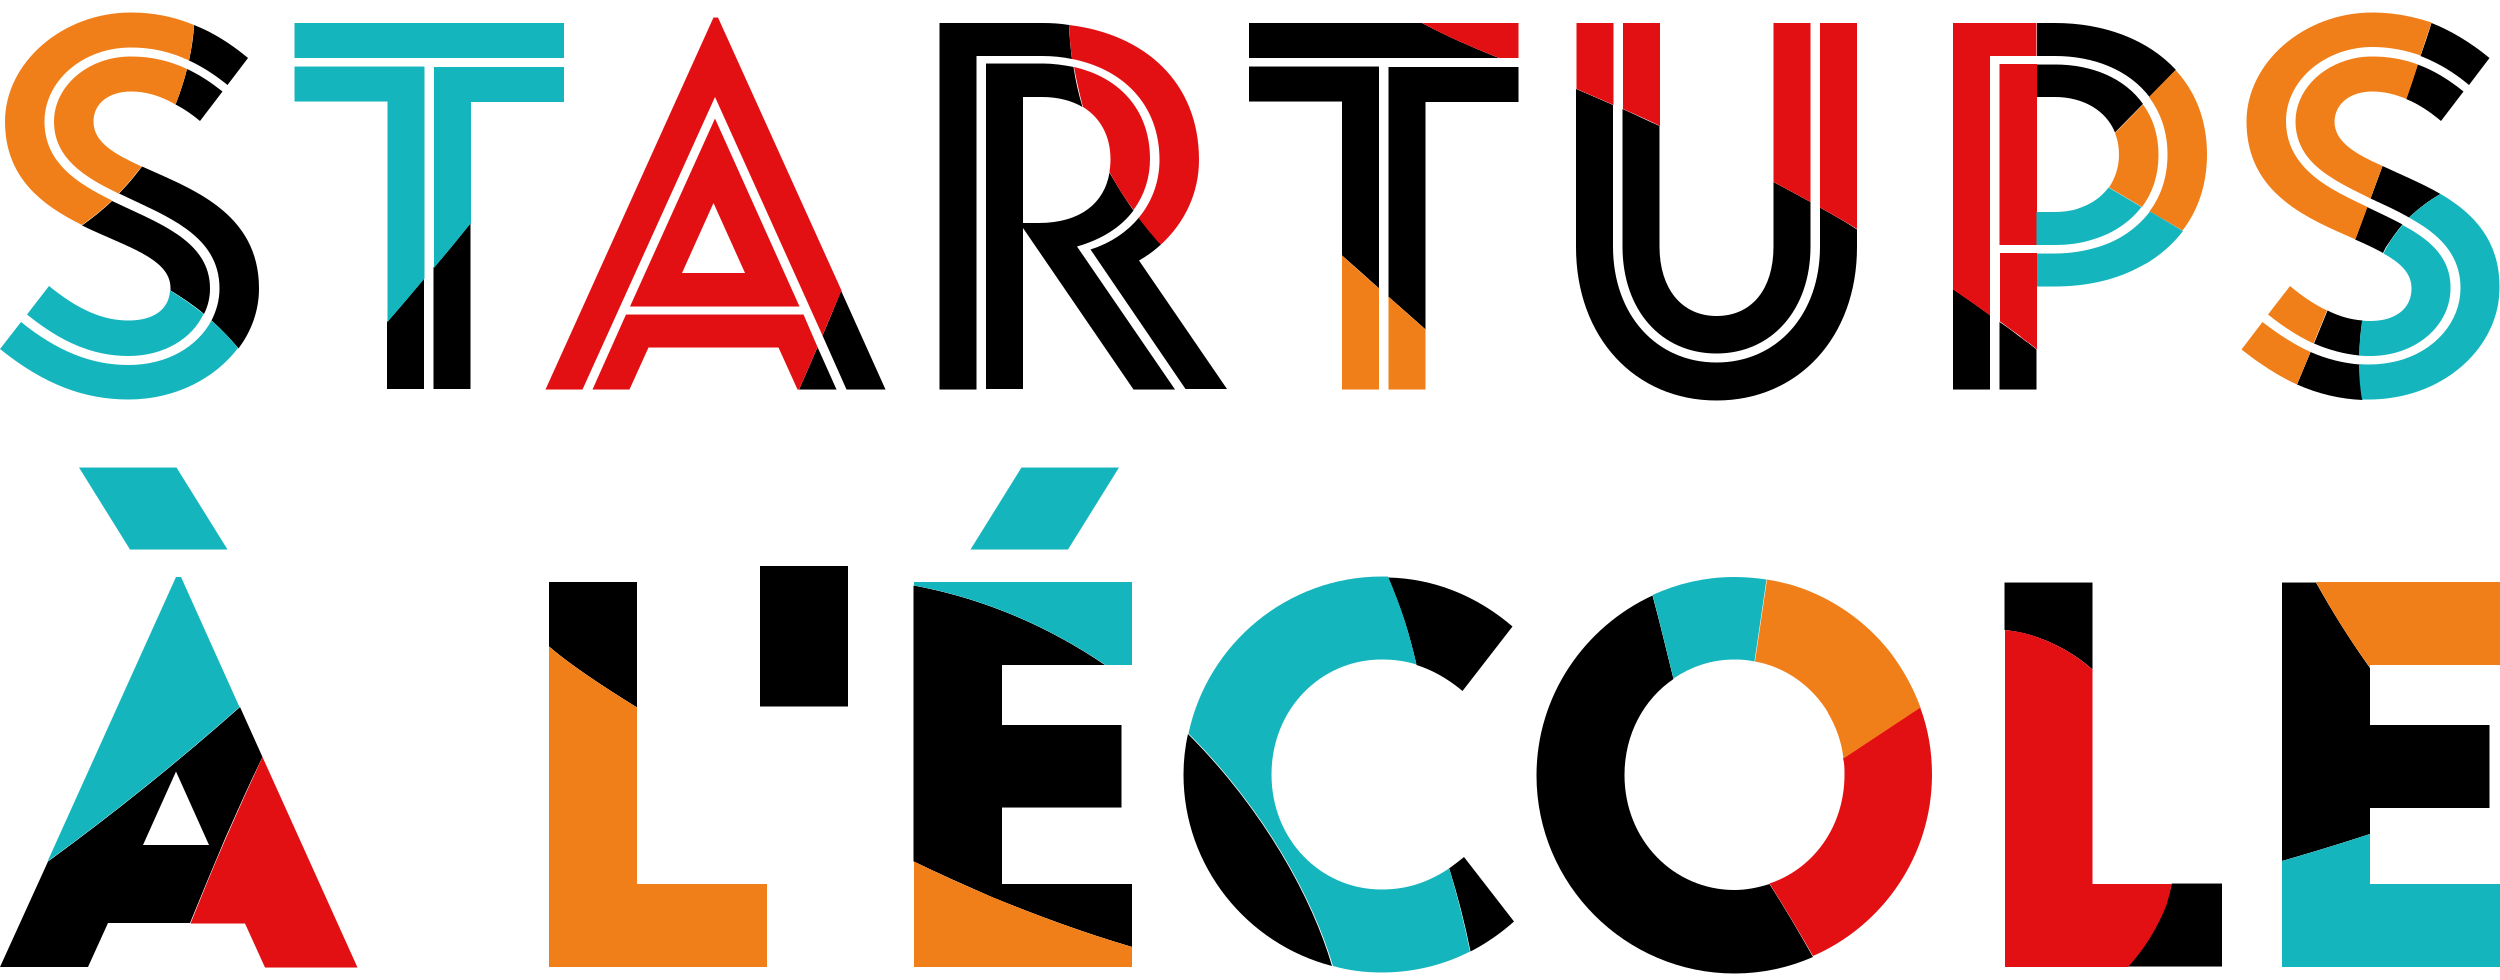 <?xml version="1.0" encoding="utf-8"?>
<!-- Generator: Adobe Illustrator 22.1.0, SVG Export Plug-In . SVG Version: 6.00 Build 0)  -->
<svg version="1.1" id="Calque_1" xmlns="http://www.w3.org/2000/svg" xmlns:xlink="http://www.w3.org/1999/xlink" x="0px" y="0px"
	 viewBox="0 0 500 196" style="enable-background:new 0 0 500 196;" xml:space="preserve">
<style type="text/css">
	.st0{fill:#E31013;}
	.st1{fill:#F07F19;}
	.st2{fill:#15B5BE;}
	.st3{fill:none;}
</style>
<g>
	<g>
		<path d="M418.5,133.9v-17.4h-17.6v9.5c1.9,0.2,3.8,0.6,5.5,1.1C411.1,128.6,415.1,130.9,418.5,133.9z"/>
		<path d="M434.3,176.8c-0.3,1.4-0.7,2.8-1.2,4.1c-1.8,4.6-4.4,8.8-7.7,12.4h19v-16.6H434.3z"/>
		<path class="st0" d="M434.3,176.8h-15.8v-42.9c-3.4-3-7.4-5.3-12-6.8c-1.8-0.6-3.6-0.9-5.5-1.1v67.4h24.6
			c3.3-3.6,5.9-7.8,7.7-12.4C433.7,179.6,434.1,178.2,434.3,176.8z"/>
	</g>
	<g>
		<path d="M226.4,189.4v-12.6h-26v-15.3h23.9V145h-23.9V133H221c-10.9-7.4-23.7-13.2-38.3-15.9v55.2c5.2,2.5,10.4,4.8,15.6,7.1
			C207.6,183.2,216.9,186.6,226.4,189.4z"/>
		<path class="st1" d="M226.4,189.4c-9.5-2.8-18.8-6.2-28-10c-5.3-2.2-10.5-4.6-15.6-7.1v21.1h43.6V189.4z"/>
		<path class="st2" d="M226.4,133v-16.6h-43.6v0.7c14.6,2.7,27.3,8.5,38.3,15.9H226.4z"/>
		<polygon class="st2" points="204.3,93.5 194.1,109.9 213.6,109.9 223.8,93.5 		"/>
	</g>
	<g>
		<polygon class="st3" points="28.6,169 41.8,169 35.2,154.3 		"/>
		<path d="M52.5,151.4l-4.5-10c-12.3,10.9-25.1,21.2-38.4,30.9L0,193.4h17.6l4-8.8H38c2.3-5.7,4.7-11.4,7.1-17.1
			C47.5,162.1,49.9,156.7,52.5,151.4z M28.6,169l6.6-14.7l6.6,14.7H28.6z"/>
		<path class="st0" d="M52.5,151.4c-2.5,5.4-4.9,10.7-7.3,16.2c-2.5,5.7-4.8,11.4-7.1,17.1h10.9l4,8.8h18.5L52.5,151.4z"/>
		<path class="st2" d="M36.2,115.4h-1L9.5,172.3c13.3-9.7,26.1-20,38.4-30.9L36.2,115.4z"/>
		<polygon class="st2" points="45.5,109.9 35.3,93.5 15.8,93.5 26,109.9 		"/>
	</g>
	<g>
		<path d="M127.4,141.5v-25.1h-17.6v12.9C113.6,132.6,119.8,136.8,127.4,141.5z"/>
		<path class="st1" d="M109.8,193.4h43.6v-16.6h-26v-35.3c-7.6-4.7-13.8-8.9-17.6-12.2V193.4z"/>
	</g>
	<path d="M152,141.3v-28.1h17.6v28.1H152z"/>
	<g>
		<path d="M283.3,133c3.1,1,6.1,2.6,9.2,5.2l10-12.9c-7.1-6.1-15.7-9.6-24.9-9.8c1.2,2.8,2.3,5.7,3.3,8.7
			C281.8,127,282.6,130,283.3,133z"/>
		<path d="M294.1,190.3c3.1-1.6,6-3.6,8.7-6l-10-12.9c-1,0.8-2,1.6-3,2.3c0,0.1,0,0.1,0.1,0.2C291.6,179.3,293,184.8,294.1,190.3z"
			/>
		<path d="M237.6,146.8c-0.6,2.6-0.9,5.4-0.9,8.1c0,18.4,12.7,33.9,29.7,38.3C262.5,179.8,252.8,162,237.6,146.8z"/>
		<path class="st2" d="M276.3,194.5c6.2,0,12.2-1.4,17.7-4.2c-1.1-5.5-2.5-11-4.1-16.4c0-0.1,0-0.1-0.1-0.2
			c-4.4,2.9-8.6,4.2-13.5,4.2c-12.1,0-22-9.9-22-23c0-13.1,9.9-23,22-23c2.5,0,4.7,0.3,7,1c-0.7-3-1.5-6-2.4-8.9
			c-1-3-2.1-5.9-3.3-8.7c-0.4,0-0.8,0-1.2,0c-19,0-34.9,13.5-38.7,31.4c15.2,15.2,24.9,33,28.9,46.5
			C269.7,194.1,273,194.5,276.3,194.5z"/>
	</g>
	<g>
		<path class="st3" d="M368.9,154.9c0-1.1-0.1-2.2-0.2-3.3c-0.4-3.3-1.5-6.4-3.1-9.1c0,0,0,0,0-0.1c-3.2-5.3-8.5-9-14.6-10.2
			c-1.3-0.2-2.7-0.4-4-0.4c-4.5,0-8.7,1.4-12.2,3.7c-5.9,4-9.8,11-9.8,19.2c0,13.1,9.9,23,22,23c2.4,0,4.8-0.4,7-1.2
			C362.6,173.8,368.9,165.4,368.9,154.9z"/>
		<path d="M353.9,176.8c-2.2,0.7-4.6,1.2-7,1.2c-12.1,0-22-9.9-22-23c0-8.2,3.9-15.2,9.8-19.2c-1.4-5.6-2.7-11.2-4.2-16.7
			c-13.6,6.3-23.2,20-23.2,36c0,21.8,17.8,39.6,39.6,39.6c5.6,0,10.9-1.2,15.7-3.3C359.8,186.4,356.9,181.5,353.9,176.8z"/>
		<path class="st2" d="M346.9,131.9c1.4,0,2.7,0.1,4,0.4l2.4-16.4c-2.1-0.3-4.2-0.5-6.4-0.5c-5.9,0-11.4,1.3-16.4,3.6
			c1.5,5.5,2.8,11.2,4.2,16.7C338.2,133.3,342.4,131.9,346.9,131.9z"/>
		<path class="st0" d="M368.9,154.9c0,10.5-6.3,18.9-15,21.8c3,4.8,5.9,9.6,8.7,14.5c14-6.1,23.8-20.1,23.8-36.3
			c0-4.7-0.8-9.3-2.4-13.5l-15.4,10.2C368.9,152.7,368.9,153.8,368.9,154.9z"/>
		<path class="st1" d="M378,130.4c-4.9-6.2-11.6-10.9-19.3-13.3c-1.7-0.5-3.5-0.9-5.3-1.2l-2.4,16.4c6.1,1.1,11.4,4.9,14.6,10.2
			c0,0,0,0,0,0.1c1.6,2.7,2.7,5.7,3.1,9.1l15.4-10.2C382.6,137.4,380.5,133.7,378,130.4z"/>
	</g>
	<g>
		<path d="M474,166.8v-5.2h23.9V145H474v-11.4c-3.9-5.5-7.5-11.2-10.8-17.1h-6.8v55.7C462.3,170.5,468.2,168.7,474,166.8z"/>
		<path class="st1" d="M474,133h26v-16.6h-36.8c3.2,5.9,6.8,11.7,10.8,17.1V133z"/>
		<path class="st2" d="M456.4,193.4H500v-16.6h-26v-10c-5.8,1.9-11.7,3.7-17.6,5.4V193.4z"/>
	</g>
	<g>
		<path d="M37.8,12.1c2.6,1.2,5.1,2.8,7.7,4.9l4.1-5.4C46,8.6,42.4,6.4,38.8,5C38.7,7.4,38.3,9.7,37.8,12.1z"/>
		<path d="M34.1,57.6c0,0.2,0,0.3,0,0.5c2.3,1.4,4.6,2.9,6.7,4.7c0.8-1.6,1.2-3.3,1.2-5.1c0-9.6-10.4-13.1-19.6-17.5
			c-1.9,1.8-3.9,3.4-6,4.9C25,49.3,34.1,51.6,34.1,57.6z"/>
		<path class="st1" d="M26.2,2.5C12.4,2.5,1,12.6,1,24.3C1,35.6,8.5,41.1,16.4,45c2.1-1.5,4.1-3.1,6-4.9
			c-7.1-3.5-13.5-7.6-13.5-15.8c0-8,7.5-14.8,17.3-14.8c4,0,7.8,0.8,11.6,2.6c0.5-2.3,0.8-4.7,1-7.1C34.7,3.3,30.6,2.5,26.2,2.5z"/>
		<path class="st2" d="M25.7,64.1c-5.1,0-10-2.1-15.9-6.9l-4.4,5.7c6.8,5.5,13.1,8.3,20.3,8.3c7.2,0,12.8-3.6,15-8.4
			c-2.1-1.7-4.4-3.3-6.7-4.7C33.8,61.9,30.7,64.1,25.7,64.1z"/>
	</g>
	<g>
		<path d="M23.8,38.7c9.3,4.5,20.1,8.2,20.1,19c0,2.3-0.6,4.4-1.6,6.4c1.9,1.7,3.7,3.6,5.4,5.6c2.6-3.5,4.1-7.6,4.1-12
			c0-15.3-13.7-20-23.4-24.4c-1,1.3-2,2.6-3.1,3.8C24.8,37.6,24.3,38.2,23.8,38.7z"/>
		<path d="M40,24.2l4.5-5.9c-2.4-1.9-4.7-3.4-7.1-4.5c-0.6,2.4-1.4,4.8-2.3,7.1C36.7,21.7,38.3,22.8,40,24.2z"/>
		<path class="st1" d="M26.2,18.3c2.9,0,5.8,0.8,8.9,2.6c0.9-2.3,1.7-4.7,2.3-7.1c-3.6-1.7-7.3-2.5-11.2-2.5
			c-8.8,0-15.4,6.1-15.4,13c0,7.3,6,11.1,12.9,14.4c0.5-0.5,1-1,1.5-1.6c1.1-1.2,2.1-2.5,3.1-3.8c-5.4-2.5-9.6-4.8-9.6-9
			C18.7,20.6,21.9,18.3,26.2,18.3z"/>
		<path class="st2" d="M42.3,64.1c-2.8,5.2-8.8,8.9-16.6,8.9c-7.5,0-14.3-2.8-21.5-8.6L0,69.8c8.7,7,16.7,10.1,25.7,10.1
			c9.3,0,17.3-4.2,21.9-10.3C46,67.6,44.2,65.8,42.3,64.1z"/>
	</g>
	<g>
		<path d="M86.7,53.5v24.3h7.4V44.6C91.7,47.6,89.3,50.6,86.7,53.5z"/>
		<path class="st2" d="M94.2,20.4h18.6v-7h-26v40.2c2.5-3,5-6,7.4-9V20.4z"/>
	</g>
	<g>
		<path d="M77.4,64.4v13.4h7.4V55.7C82.4,58.6,79.9,61.5,77.4,64.4z"/>
		<path class="st2" d="M84.9,13.3h-26v7h18.6v44.1c2.5-2.9,5-5.8,7.4-8.7V13.3z"/>
	</g>
	<rect x="58.9" y="4.6" class="st2" width="53.9" height="7"/>
	<g>
		<path d="M164.5,67.1l4.8,10.8h7.8l-8.9-19.8C167,61.1,165.8,64.1,164.5,67.1z"/>
		<path class="st0" d="M143.6,3.5h-0.9l-33.6,74.4h7.4L143,19.4l21.5,47.7c1.3-3,2.5-6,3.8-9L143.6,3.5z"/>
	</g>
	<g>
		<path d="M159.8,77.9h7.5l-3.8-8.5C162.3,72.2,161.1,75,159.8,77.9z"/>
		<path class="st0" d="M160.7,62.9h-35.5l-6.7,15h7.4l3.8-8.4h26l3.8,8.4h0.3c1.3-2.8,2.5-5.7,3.7-8.5L160.7,62.9z"/>
	</g>
	<g>
		<polygon class="st3" points="136.4,54.6 149,54.6 142.7,40.6 		"/>
		<path class="st0" d="M126,61.3h33.9l-16.9-37.6L126,61.3z M136.4,54.6l6.3-14l6.3,14H136.4z"/>
	</g>
	<g>
		<path d="M232.2,48.9c-0.1-0.2-0.3-0.3-0.4-0.5c-1.4-1.6-2.7-3.2-4-4.9c-2.3,2.8-5.6,5.1-9.7,6.4l19,27.9h8.3l-17.6-25.7
			C229.4,51.2,230.9,50.1,232.2,48.9z"/>
		<path d="M208.5,4.6h-20.6v73.3h7.4V11.2h13.1c2.1,0,4.1,0.2,6,0.6c-0.3-2.3-0.5-4.5-0.6-6.8C212.1,4.7,210.3,4.6,208.5,4.6z"/>
		<path class="st0" d="M232.2,48.9c4.8-4.4,7.6-10.4,7.6-16.9c0-15.7-11-25.2-26-27c0.1,2.3,0.3,4.6,0.6,6.8
			c10.2,2,17.5,9.1,17.5,20.2c0,4.3-1.5,8.4-4.2,11.6c1.3,1.7,2.6,3.3,4,4.9C231.9,48.6,232,48.7,232.2,48.9z"/>
	</g>
	<g>
		<path d="M226.7,42.1c-1.7-2.4-3.3-5-4.8-7.6c-1,6.1-5.8,10.1-14.2,10.1h-3.1V19.4h3.8c3.1,0,5.9,0.7,8.1,2c-0.8-2.6-1.4-5.3-1.8-8
			c-2-0.4-4.1-0.7-6.2-0.7h-11.3v65.1h7.4V45.6l22.1,32.3h8.3l-19.6-28.6C220.6,47.8,224.3,45.3,226.7,42.1z"/>
		<path class="st3" d="M216.6,21.5c-2.2-1.3-5-2-8.1-2h-3.8v25.1h3.1c8.3,0,13.1-4,14.2-10.1c0.1-0.8,0.2-1.6,0.2-2.5
			C222.1,27.1,220,23.5,216.6,21.5z"/>
		<path class="st0" d="M222.1,31.9c0,0.9-0.1,1.7-0.2,2.5c1.4,2.7,3,5.2,4.8,7.6c2.2-3,3.3-6.5,3.3-10.2c0-10-6.3-16.4-15.2-18.4
			c0.5,2.7,1.1,5.4,1.8,8C220,23.5,222.1,27.1,222.1,31.9z"/>
	</g>
	<g>
		<path d="M285.1,65.9V20.4h18.6v-7h-26v46C280.2,61.5,282.6,63.7,285.1,65.9z"/>
		<path class="st1" d="M277.7,77.9h7.4v-12c-2.5-2.2-5-4.4-7.4-6.6V77.9z"/>
	</g>
	<g>
		<path d="M354.7,36.4v12.9c0,8.6-4.4,13.9-11.4,13.9c-6.9,0-11.4-5.4-11.4-13.9V25.2c-2.5-1.1-4.9-2.3-7.4-3.4v27.5
			c0,12.7,7.7,21.4,18.8,21.4c11,0,18.8-8.7,18.8-21.4v-8.9C359.7,39.1,357.2,37.7,354.7,36.4z"/>
		<path class="st0" d="M362.1,4.6h-7.4v31.8c2.5,1.3,5,2.7,7.4,4V4.6z"/>
		<path class="st0" d="M332,4.6h-7.4v17.2c2.5,1.1,5,2.2,7.4,3.4V4.6z"/>
	</g>
	<g>
		<path d="M364,41.5v7.8c0,13.7-8.7,23.2-20.7,23.2c-12,0-20.7-9.5-20.7-23.2V21c-2.5-1.1-5-2.2-7.4-3.2v31.6
			c0,18.1,11.8,30.7,28.1,30.7s28.1-12.6,28.1-30.7v-3.5C369,44.3,366.5,42.9,364,41.5z"/>
		<path class="st0" d="M322.7,4.6h-7.4v13.2c2.5,1.1,5,2.1,7.4,3.2V4.6z"/>
		<path class="st0" d="M371.4,4.6H364v36.9c2.5,1.4,5,2.8,7.4,4.3V4.6z"/>
	</g>
	<g>
		<path d="M411,4.6h-3.6v6.6h3.6c7.9,0,14.9,2.9,18.9,8.2c1.8-1.8,3.5-3.6,5.3-5.4C429.6,7.9,420.8,4.6,411,4.6z"/>
		<path d="M390.6,77.9h7.4V63c-2.5-1.8-4.9-3.5-7.4-5.2V77.9z"/>
		<path d="M407.2,69.8c-0.5-0.4-0.9-0.7-1.4-1.1c-0.2-0.2-0.5-0.3-0.6-0.4c-0.4-0.3-0.9-0.7-1.3-1c-1.3-1-2.6-2-4-2.9v13.5h7.4v-7.9
			C407.3,69.9,407.2,69.8,407.2,69.8z"/>
		<path class="st0" d="M405.2,68.2c0.1,0.1,0.3,0.3,0.6,0.4c0.5,0.4,0.9,0.7,1.4,1.1c0.1,0.1,0.1,0.1,0.2,0.2v-7v-5.7v-6.6h-7.4
			v13.7c1.3,1,2.6,1.9,4,2.9C404.3,67.6,404.8,67.9,405.2,68.2z"/>
		<path class="st0" d="M390.6,4.6v53.3c2.5,1.7,5,3.4,7.4,5.2V11.2h9.3V4.6H390.6z"/>
		<path class="st1" d="M441.4,30.9c0-6.9-2.3-12.6-6.3-16.9c-1.8,1.8-3.5,3.6-5.3,5.4c2.3,3.1,3.7,6.9,3.7,11.5
			c0,4.5-1.3,8.3-3.6,11.4l6.6,3.8C439.6,42.1,441.4,36.9,441.4,30.9z"/>
		<path class="st2" d="M430,42.3c-1.7,2.2-3.8,4-6.3,5.4c-1.3,0.7-2.7,1.3-4.1,1.7c-2.6,0.8-5.5,1.3-8.6,1.3h-3.6v6.6h3.6
			c6.2,0,12.1-1.3,16.9-3.9c0.6-0.3,1.1-0.6,1.7-0.9c2.7-1.7,5.1-3.8,7-6.3L430,42.3z"/>
	</g>
	<g>
		<path class="st3" d="M407.4,42.4h3.6c1.7,0,3.3-0.3,4.8-0.7c0.1,0,0.1,0,0.2-0.1c2.4-0.8,4.4-2.2,5.8-4.1c1.3-1.8,2-4,2-6.6
			c0-1.6-0.3-3.1-0.8-4.4c-1.8-4.5-6.5-7.1-12-7.1h-3.6v15.4v4.7V42.4z"/>
		<path d="M407.4,19.4h3.6c5.5,0,10.2,2.6,12,7.1c1.9-1.9,3.7-3.8,5.6-5.7c-3.6-5.1-10.1-7.9-17.6-7.9h-3.6L407.4,19.4z"/>
		<path class="st1" d="M423.8,30.9c0,2.6-0.8,4.8-2,6.6l6.6,3.9c2.1-2.8,3.3-6.3,3.3-10.4c0-4-1.1-7.4-3.1-10.1
			c-1.9,1.9-3.7,3.8-5.6,5.7C423.5,27.8,423.8,29.3,423.8,30.9z"/>
		<polygon class="st0" points="407.4,39.6 407.4,34.8 407.4,34.8 407.4,12.8 399.9,12.8 399.9,49 407.4,49 407.4,42.4 		"/>
		<path class="st2" d="M421.7,37.5c-1.4,1.9-3.4,3.3-5.8,4.1c-0.1,0-0.1,0-0.2,0.1c-1.5,0.5-3.1,0.7-4.8,0.7h-3.6V49h3.6
			c2.6,0,5.1-0.3,7.3-1c1.4-0.4,2.7-0.9,3.9-1.5c2.5-1.3,4.6-3,6.2-5.1L421.7,37.5z"/>
	</g>
	<g>
		<path d="M476.5,33.2c-0.8,2.2-1.6,4.3-2.4,6.5c2.6,1.2,5.3,2.4,7.7,3.8c1.9-1.8,4-3.4,6.3-4.7C484.3,36.6,480.1,34.9,476.5,33.2z"
			/>
		<path d="M488.2,24.2l4.5-5.9c-3.1-2.5-6.1-4.3-9.2-5.4c-0.8,2.3-1.5,4.6-2.3,6.9C483.5,20.7,485.8,22.2,488.2,24.2z"/>
		<path d="M462.1,70.4c-0.9,2.2-1.8,4.3-2.7,6.5c4.3,1.9,8.6,2.9,13.1,3.1c-0.3-2.3-0.5-4.7-0.6-7.1
			C468.5,72.6,465.3,71.8,462.1,70.4z"/>
		<path class="st2" d="M488.3,38.9C488.3,38.9,488.3,38.9,488.3,38.9C488.3,38.9,488.3,38.9,488.3,38.9c-0.1,0-0.1-0.1-0.2-0.1
			c-2.3,1.3-4.4,2.9-6.3,4.7c1.3,0.8,2.6,1.5,3.8,2.4c3.8,2.8,6.5,6.4,6.5,11.7c0,6.7-5,12.6-12.6,14.6c-1.7,0.4-3.6,0.7-5.6,0.7
			c-0.7,0-1.4,0-2.1-0.1c0,2.4,0.2,4.7,0.6,7.1c0.5,0,1,0,1.5,0c1.4,0,2.8-0.1,4.1-0.3c12.6-1.7,21.9-11.2,21.9-22
			C500,48.1,494.7,42.7,488.3,38.9z"/>
		<g>
			<path class="st1" d="M452.5,64.4l-4.2,5.5c1.2,0.9,2.3,1.8,3.5,2.6c2.6,1.8,5.1,3.3,7.6,4.4c0.9-2.2,1.8-4.3,2.7-6.5
				c-3.1-1.4-6.2-3.4-9.5-5.9C452.6,64.4,452.5,64.4,452.5,64.4z"/>
			<path class="st1" d="M474.5,18.3c2.2,0,4.4,0.5,6.8,1.5c0.8-2.3,1.6-4.6,2.3-6.9c-3-1.1-6-1.6-9.1-1.6c-1.3,0-2.6,0.1-3.8,0.4
				c-6.8,1.5-11.6,6.7-11.6,12.6c0,2.9,1,5.3,2.5,7.2c2.8,3.5,7.6,5.8,12.5,8.2c0.8-2.2,1.6-4.3,2.4-6.5c-5.4-2.4-9.6-4.8-9.6-8.9
				C467,20.6,470.2,18.3,474.5,18.3z"/>
		</g>
	</g>
	<g>
		<path d="M493.8,17l4.1-5.4c-3.9-3.2-7.8-5.5-11.6-7c-0.7,2.2-1.4,4.4-2.2,6.6C487.4,12.5,490.6,14.3,493.8,17z"/>
		<path d="M465.5,62.1c-0.9,2.2-1.8,4.4-2.7,6.6c3,1.3,6,2.1,9.1,2.4c0-2.3,0.2-4.7,0.6-7C470.1,63.9,467.9,63.3,465.5,62.1z"/>
		<path d="M480.5,44.9c-2.2-1.2-4.6-2.3-7.1-3.5c-0.8,2.2-1.6,4.3-2.4,6.5c2.1,0.9,4,1.8,5.6,2.7c0.2-0.4,0.4-0.8,0.6-1.2
			C478.3,47.8,479.3,46.3,480.5,44.9z"/>
		<path class="st2" d="M484.1,47.2c-1.1-0.8-2.3-1.5-3.6-2.2c-1.2,1.4-2.3,2.9-3.2,4.5c-0.2,0.4-0.4,0.8-0.6,1.2
			c1.8,1,3.2,2,4.2,3.2c0.9,1.1,1.4,2.3,1.4,3.8c0,3.2-2,5.4-5.4,6.2c-0.9,0.2-1.9,0.3-3,0.3c-0.5,0-1,0-1.5-0.1
			c-0.3,2.3-0.5,4.7-0.6,7c0.7,0.1,1.4,0.1,2.1,0.1c0.2,0,0.4,0,0.7,0c9.2-0.3,15.5-6.5,15.5-13.5C490.2,53,487.7,49.7,484.1,47.2z"
			/>
		<g>
			<path class="st1" d="M453.6,62.9c3.1,2.5,6.1,4.4,9.1,5.8c0.9-2.2,1.8-4.4,2.7-6.6c-2.3-1.1-4.8-2.7-7.4-4.9L453.6,62.9z"/>
			<path class="st1" d="M478.2,2.7c-1.2-0.1-2.4-0.2-3.7-0.2c-13.8,0-25.2,10.1-25.2,21.8c0,7.3,3.1,12.2,7.5,15.8
				c4.2,3.5,9.6,5.7,14.3,7.8c0.8-2.2,1.6-4.3,2.4-6.5c-5.1-2.4-10.1-4.8-13.2-8.6c-1.9-2.3-3.1-5.1-3.1-8.6
				c0-7.8,7.2-14.4,16.6-14.8c0.2,0,0.5,0,0.7,0c3.3,0,6.5,0.6,9.6,1.7c0.7-2.2,1.5-4.4,2.2-6.6C483.6,3.6,480.9,3,478.2,2.7z"/>
		</g>
	</g>
	<g>
		<path d="M284.4,4.6h-34.6v7h50C294.5,9.5,289.3,7.2,284.4,4.6z"/>
		<path class="st0" d="M303.7,11.6v-7h-19.3c4.9,2.7,10.1,4.9,15.4,7H303.7z"/>
	</g>
	<g>
		<path d="M268.4,51.1c2.5,2.2,5,4.4,7.4,6.6V13.3h-26v7h18.6V51.1z"/>
		<path class="st1" d="M268.4,77.9h7.4V57.7c-2.5-2.2-5-4.4-7.4-6.6V77.9z"/>
	</g>
</g>
</svg>
